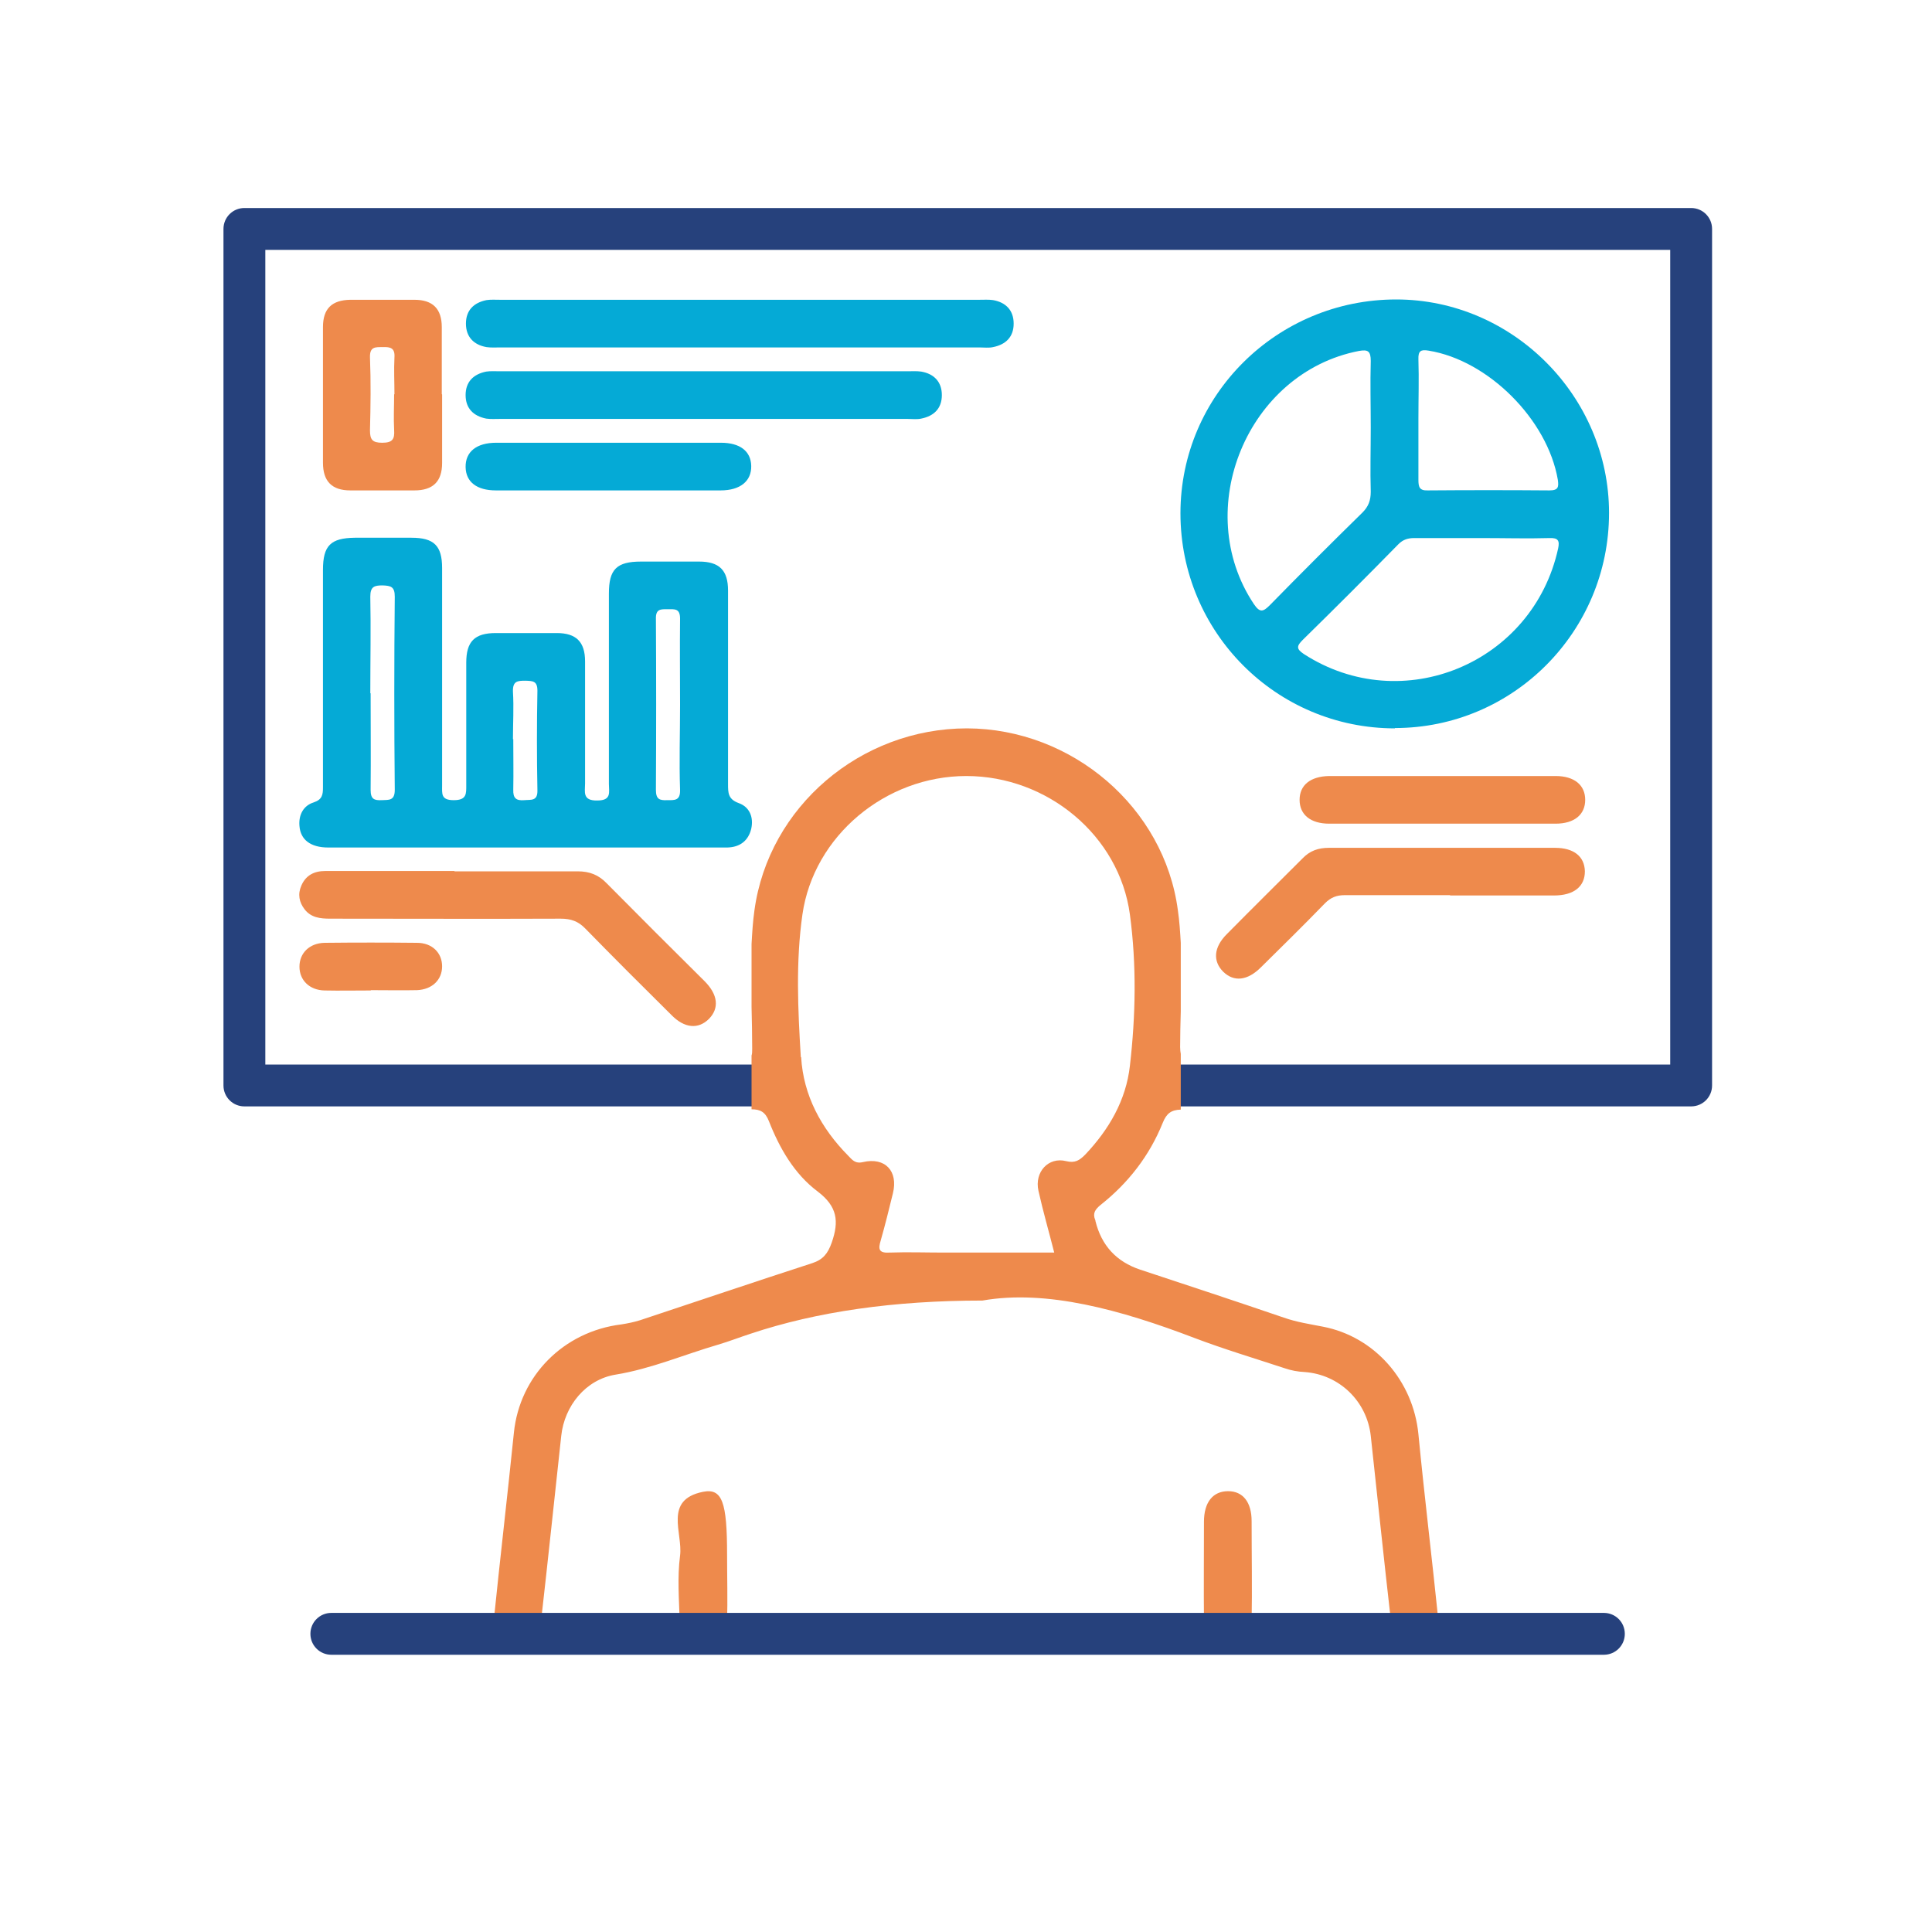 <?xml version="1.0" encoding="UTF-8"?>
<svg xmlns="http://www.w3.org/2000/svg" version="1.1" viewBox="0 0 600 600">
  <!-- Generator: Adobe Illustrator 28.7.3, SVG Export Plug-In . SVG Version: 1.2.0 Build 164)  -->
  <g>
    <g id="Layer_1">
      <path d="M525.2,343.6h-158.6c-3.6,0-6.5-2.9-6.5-6.5s2.9-6.5,6.5-6.5h152.1V77.6H82.4v253h151c3.6,0,6.5,2.9,6.5,6.5s-2.9,6.5-6.5,6.5H75.9c-3.6,0-6.5-2.9-6.5-6.5V71.1c0-3.6,2.9-6.5,6.5-6.5h449.3c3.6,0,6.5,2.9,6.5,6.5v266c0,3.6-2.9,6.5-6.5,6.5Z" style="fill: #26417c;"/>
      <g id="BlaETh.tif">
        <g>
          <path d="M162.9,263.2c-20.3,0-40.7,0-61,0-5.4,0-8.6-2.4-8.9-6.7-.3-3.4,1.2-6.3,4.4-7.3,2.7-.9,2.9-2.4,2.9-4.7,0-22.5,0-45,0-67.5,0-7.6,2.4-9.9,9.9-10,5.9,0,11.7,0,17.6,0,7,0,9.5,2.5,9.5,9.4,0,22.5,0,45,0,67.5,0,2.6-.4,4.6,3.6,4.6,4.1,0,3.9-2,3.9-4.8,0-12.6,0-25.3,0-37.9,0-6.6,2.6-9.2,9.2-9.2,6.3,0,12.6,0,18.9,0,6,0,8.8,2.7,8.8,8.8,0,12.6,0,25.3,0,37.9,0,2.6-.9,5.4,3.8,5.3,4.5,0,3.6-2.6,3.6-5.1,0-19.7,0-39.4,0-59.2,0-7.5,2.4-9.9,10-9.9,6,0,12,0,18,0,6.3,0,9,2.7,9,9,0,20,0,40.1,0,60.1,0,2.7,0,4.7,3.3,5.9,3.4,1.2,4.7,4.4,3.9,8-.9,3.7-3.5,5.7-7.4,5.8-6,0-12,0-18,0-14.9,0-29.9,0-44.8,0ZM115.1,215.3c0,10,.1,20,0,30,0,2.9,1.1,3.3,3.5,3.2,2.2-.1,4,.2,4-3.2-.2-20-.2-40,0-60,0-3.1-1.2-3.4-3.8-3.5-2.6,0-3.8.4-3.8,3.5.2,10,0,20,0,30ZM211.2,218.9c0-8.9-.1-17.9,0-26.8,0-3.2-1.7-2.9-3.8-2.9-2.1,0-3.8-.2-3.7,3,.1,17.7.1,35.4,0,53.1,0,2.9,1.1,3.3,3.5,3.2,2.3,0,4.1.2,4-3.2-.3-8.8,0-17.5,0-26.3ZM159.4,229.5c0,5.2.1,10.5,0,15.7-.1,2.7.9,3.5,3.4,3.3,2.1-.2,4.2.4,4.1-3.1-.2-10.3-.2-20.6,0-30.9,0-3.1-1.5-3-3.7-3.1-2.5,0-4,.1-3.9,3.4.3,4.9,0,9.8,0,14.8Z" style="fill: #05aad6;"/>
          <path d="M433.2,226.2c-36.8,0-66.6-29.8-66.6-66.8,0-36.7,30-66.4,67-66.4,36.2,0,66.1,30.1,66.1,66.3,0,36.9-29.8,66.8-66.5,66.8ZM425.7,132.9c0-6.9-.2-13.9,0-20.8,0-3.1-.9-3.6-3.7-3.1-34.6,6.7-52.2,49.2-32.6,78.6,1.9,2.8,2.9,2.4,5,.3,9.5-9.7,19.1-19.3,28.7-28.7,1.9-1.9,2.6-3.8,2.6-6.5-.2-6.6,0-13.2,0-19.9ZM460.4,167.1c-7.1,0-14.2,0-21.2,0-2,0-3.5.5-4.9,1.9-9.8,10-19.7,19.9-29.7,29.7-1.9,1.9-2.1,2.8.3,4.4,30.6,19.8,71.2,2.9,79-32.8.5-2.4,0-3.3-2.7-3.2-6.9.2-13.8,0-20.8,0ZM440.5,130.1c0,6.3,0,12.6,0,18.9,0,2.2.3,3.4,2.9,3.3,12.6-.1,25.2-.1,37.8,0,2.8,0,2.9-1.1,2.6-3.3-3.2-18.7-21.6-37.1-40.1-40.1-2.4-.4-3.3,0-3.2,2.7.2,6.1,0,12.3,0,18.5Z" style="fill: #05aad6;"/>
          <path d="M229.3,107.9c-24.7,0-49.3,0-74,0-1.4,0-2.8.1-4.2-.1-4-.7-6.4-3.2-6.4-7.3,0-4.1,2.4-6.5,6.4-7.3,1.3-.2,2.8-.1,4.2-.1,49.6,0,99.2,0,148.9,0,1.4,0,2.8-.1,4.2.1,4,.7,6.4,3.2,6.4,7.3,0,4.1-2.4,6.5-6.4,7.3-1.3.3-2.8.1-4.2.1-25,0-49.9,0-74.9,0Z" style="fill: #05aad6;"/>
          <path d="M218.6,115.3c21.1,0,42.2,0,63.3,0,1.4,0,2.8-.1,4.2.1,4,.7,6.4,3.2,6.4,7.3,0,4.1-2.4,6.5-6.4,7.3-1.3.3-2.8.1-4.2.1-42.2,0-84.4,0-126.7,0-1.4,0-2.8.1-4.2-.1-4-.8-6.4-3.2-6.4-7.3,0-4.1,2.4-6.5,6.4-7.3,1.3-.2,2.8-.1,4.2-.1,21.1,0,42.2,0,63.3,0Z" style="fill: #05aad6;"/>
          <path d="M141.1,270.6c12.8,0,25.6,0,38.3,0,3.7,0,6.5,1.1,9,3.7,10.1,10.2,20.2,20.3,30.4,30.4,4.2,4.2,4.6,8.4,1.4,11.7-3.3,3.3-7.6,3-11.7-1.2-9-8.9-17.9-17.8-26.7-26.8-2.2-2.3-4.5-3.1-7.7-3.1-23.9.1-47.7,0-71.6,0-3,0-5.9-.3-7.9-2.9-1.7-2.2-2.2-4.7-1-7.4,1.4-3.2,4-4.5,7.4-4.5,12,0,24,0,36,0,1.4,0,2.8,0,4.2,0Z" style="fill: #ee8a4c;"/>
          <path d="M137.3,122.5c0,7.1,0,14.2,0,21.3,0,5.7-2.8,8.5-8.6,8.5-6.6,0-13.3,0-19.9,0-5.7,0-8.5-2.8-8.5-8.6,0-14,0-28,0-42.1,0-5.8,2.8-8.4,8.5-8.5,6.6,0,13.3,0,19.9,0,5.7,0,8.5,2.8,8.5,8.5,0,6.9,0,13.9,0,20.8ZM122.5,122.5c0-3.8-.2-7.7,0-11.5.2-2.9-1.2-3.3-3.6-3.2-2.3,0-4.1-.2-4,3.2.3,7.5.2,15.1,0,22.6,0,2.9.7,3.9,3.8,3.9,3.2,0,3.9-1.1,3.7-4-.2-3.7,0-7.4,0-11.1Z" style="fill: #ee8a4c;"/>
          <path d="M450.4,278c-10.9,0-21.9,0-32.8,0-2.5,0-4.3.7-6.1,2.5-6.5,6.7-13.2,13.3-19.9,19.9-4.2,4.2-8.4,4.6-11.7,1.4-3.3-3.3-3-7.6,1.1-11.7,7.8-7.9,15.7-15.7,23.5-23.5,2.3-2.4,4.9-3.3,8.2-3.3,23.4,0,46.8,0,70.2,0,5.9,0,9.2,2.7,9.3,7.3,0,4.7-3.4,7.5-9.6,7.5-10.8,0-21.5,0-32.3,0Z" style="fill: #ee8a4c;"/>
          <path d="M188.7,152.3c-11.6,0-23.1,0-34.7,0-5.9,0-9.3-2.6-9.4-7.2-.1-4.8,3.4-7.6,9.5-7.6,23.3,0,46.5,0,69.8,0,5.9,0,9.3,2.6,9.4,7.2.1,4.7-3.4,7.6-9.5,7.6-11.7,0-23.4,0-35.1,0Z" style="fill: #05aad6;"/>
          <path d="M448,241c11.7,0,23.4,0,35.1,0,5.8,0,9.2,2.8,9.2,7.4,0,4.6-3.4,7.4-9.2,7.4-23.4,0-46.8,0-70.3,0-5.8,0-9.2-2.8-9.2-7.4,0-4.6,3.4-7.3,9.2-7.4,11.7,0,23.4,0,35.1,0Z" style="fill: #ee8a4c;"/>
          <path d="M115.1,307.6c-4.8,0-9.6.1-14.3,0-4.7-.1-7.8-3.2-7.8-7.4,0-4.2,3.1-7.3,7.8-7.4,9.6-.1,19.1-.1,28.7,0,4.7,0,7.8,3.1,7.8,7.3,0,4.2-3.1,7.2-7.8,7.4-4.8.1-9.6,0-14.3,0Z" style="fill: #ee8a4c;"/>
        </g>
        <path d="M483.4,507.4c-.2,0-.3,0-.5,0-10.8,0-21.6,0-32.4,0-2.4,0-3.5-.5-3.7-3.2-2-19.6-4.4-39.2-6.3-58.8-1.6-16.5-13.5-30.3-29.7-33.4-4.1-.8-8.1-1.4-12.1-2.8-14.9-5.1-29.8-10-44.6-14.9q-11.1-3.7-13.9-15.1c0-.1,0-.3-.1-.4-.8-2,0-3.2,1.7-4.6,8.6-6.8,15.2-15.3,19.3-25.5,1.2-3,2.7-4,5.6-4.1v-17.3c-.1-.6-.2-1.2-.2-2.1,0-3.7.1-7.4.2-11.1v-21.3c-.2-3.4-.4-6.7-.9-10.1-4.2-31.9-32.8-56.4-65.5-56.5-33,0-61.6,24.3-66,56.5-.5,3.5-.7,7-.9,10.5v19.4c.1,4.4.2,8.7.2,13,0,.9,0,1.7-.2,2.2v16.7c2.8,0,4.3.9,5.4,3.7,3.3,8.4,7.9,16.4,15.1,21.8,6.2,4.7,6.7,9.3,4.4,15.9-1.2,3.4-2.7,5.3-6.1,6.4-17.9,5.8-35.6,11.8-53.4,17.7-1.9.6-3.9,1-5.8,1.3-18,2.2-31.6,16-33.4,33.6-2,19.6-4.3,39.2-6.3,58.8-.3,3-1.3,3.8-4.2,3.7-10.6-.2-21.3,0-31.9,0-.4,0-.7,0-1,0h367.3ZM248.7,328.3c-.9-14.7-1.6-29.6.5-44.3,3.5-24.4,25.8-43,50.9-43,25.2,0,47.5,18.5,50.8,43,2.1,15.6,1.8,31.4,0,47-1.2,10.7-6.5,19.8-13.9,27.6-1.7,1.7-3.1,2.7-5.9,2-5.5-1.4-9.9,3.4-8.6,9.2,1.4,6.3,3.2,12.5,4.9,19.2-11.7,0-22.9,0-34.1,0-5.7,0-11.4-.2-17.1,0-3.3.2-3.5-1.1-2.7-3.7,1.4-4.9,2.6-9.8,3.8-14.7,1.7-6.9-2.4-11.3-9.3-9.7-2.5.6-3.4-.8-4.6-2-8.4-8.5-13.9-18.7-14.6-30.6ZM168,503.7c2.2-19.3,4.2-38.6,6.3-57.8,1-9.3,7.6-17.5,16.9-19,11-1.8,21.2-6.2,31.8-9.3,3.4-1,6.7-2.3,10.1-3.4q30.8-10.3,72-10.3c19.9-3.5,43,2.9,65.8,11.6,9.2,3.5,18.6,6.3,28,9.4,2,.7,4.1,1.1,6.3,1.2,10.8.8,19.3,9.1,20.5,19.8,2.1,19.3,4.1,38.6,6.3,57.8.3,2.8-.2,3.8-3.2,3.7-12.2-.2-24.3-.2-36.5,0-2.9,0-3.6-.8-3.6-3.6.2-10.5,0-20.9,0-31.4,0-5.9-2.7-9.3-7.3-9.3-4.7,0-7.5,3.4-7.5,9.5,0,10.3-.1,20.6,0,31,0,2.9-.6,3.9-3.8,3.9-46.8-.1-93.7,0-140.5,0-3.1,0-3.9-.9-3.8-3.9.2-6.9,0-13.9,0-20.8,0-16.3-1.5-20.7-7.5-19.5-12.3,2.5-6.2,12.8-7.1,19.8-.9,6.8-.3,13.8-.1,20.8,0,2.8-.6,3.7-3.6,3.7-12.2-.2-24.3-.2-36.5,0-3,0-3.5-.8-3.2-3.7Z" style="fill: #ee8a4c;"/>
      </g>
      <path d="M498.1,513.9H102.9c-3.6,0-6.5-2.9-6.5-6.5s2.9-6.5,6.5-6.5h395.2c3.6,0,6.5,2.9,6.5,6.5s-2.9,6.5-6.5,6.5Z" style="fill: #26417c;"/>
    </g>
  </g>
</svg>